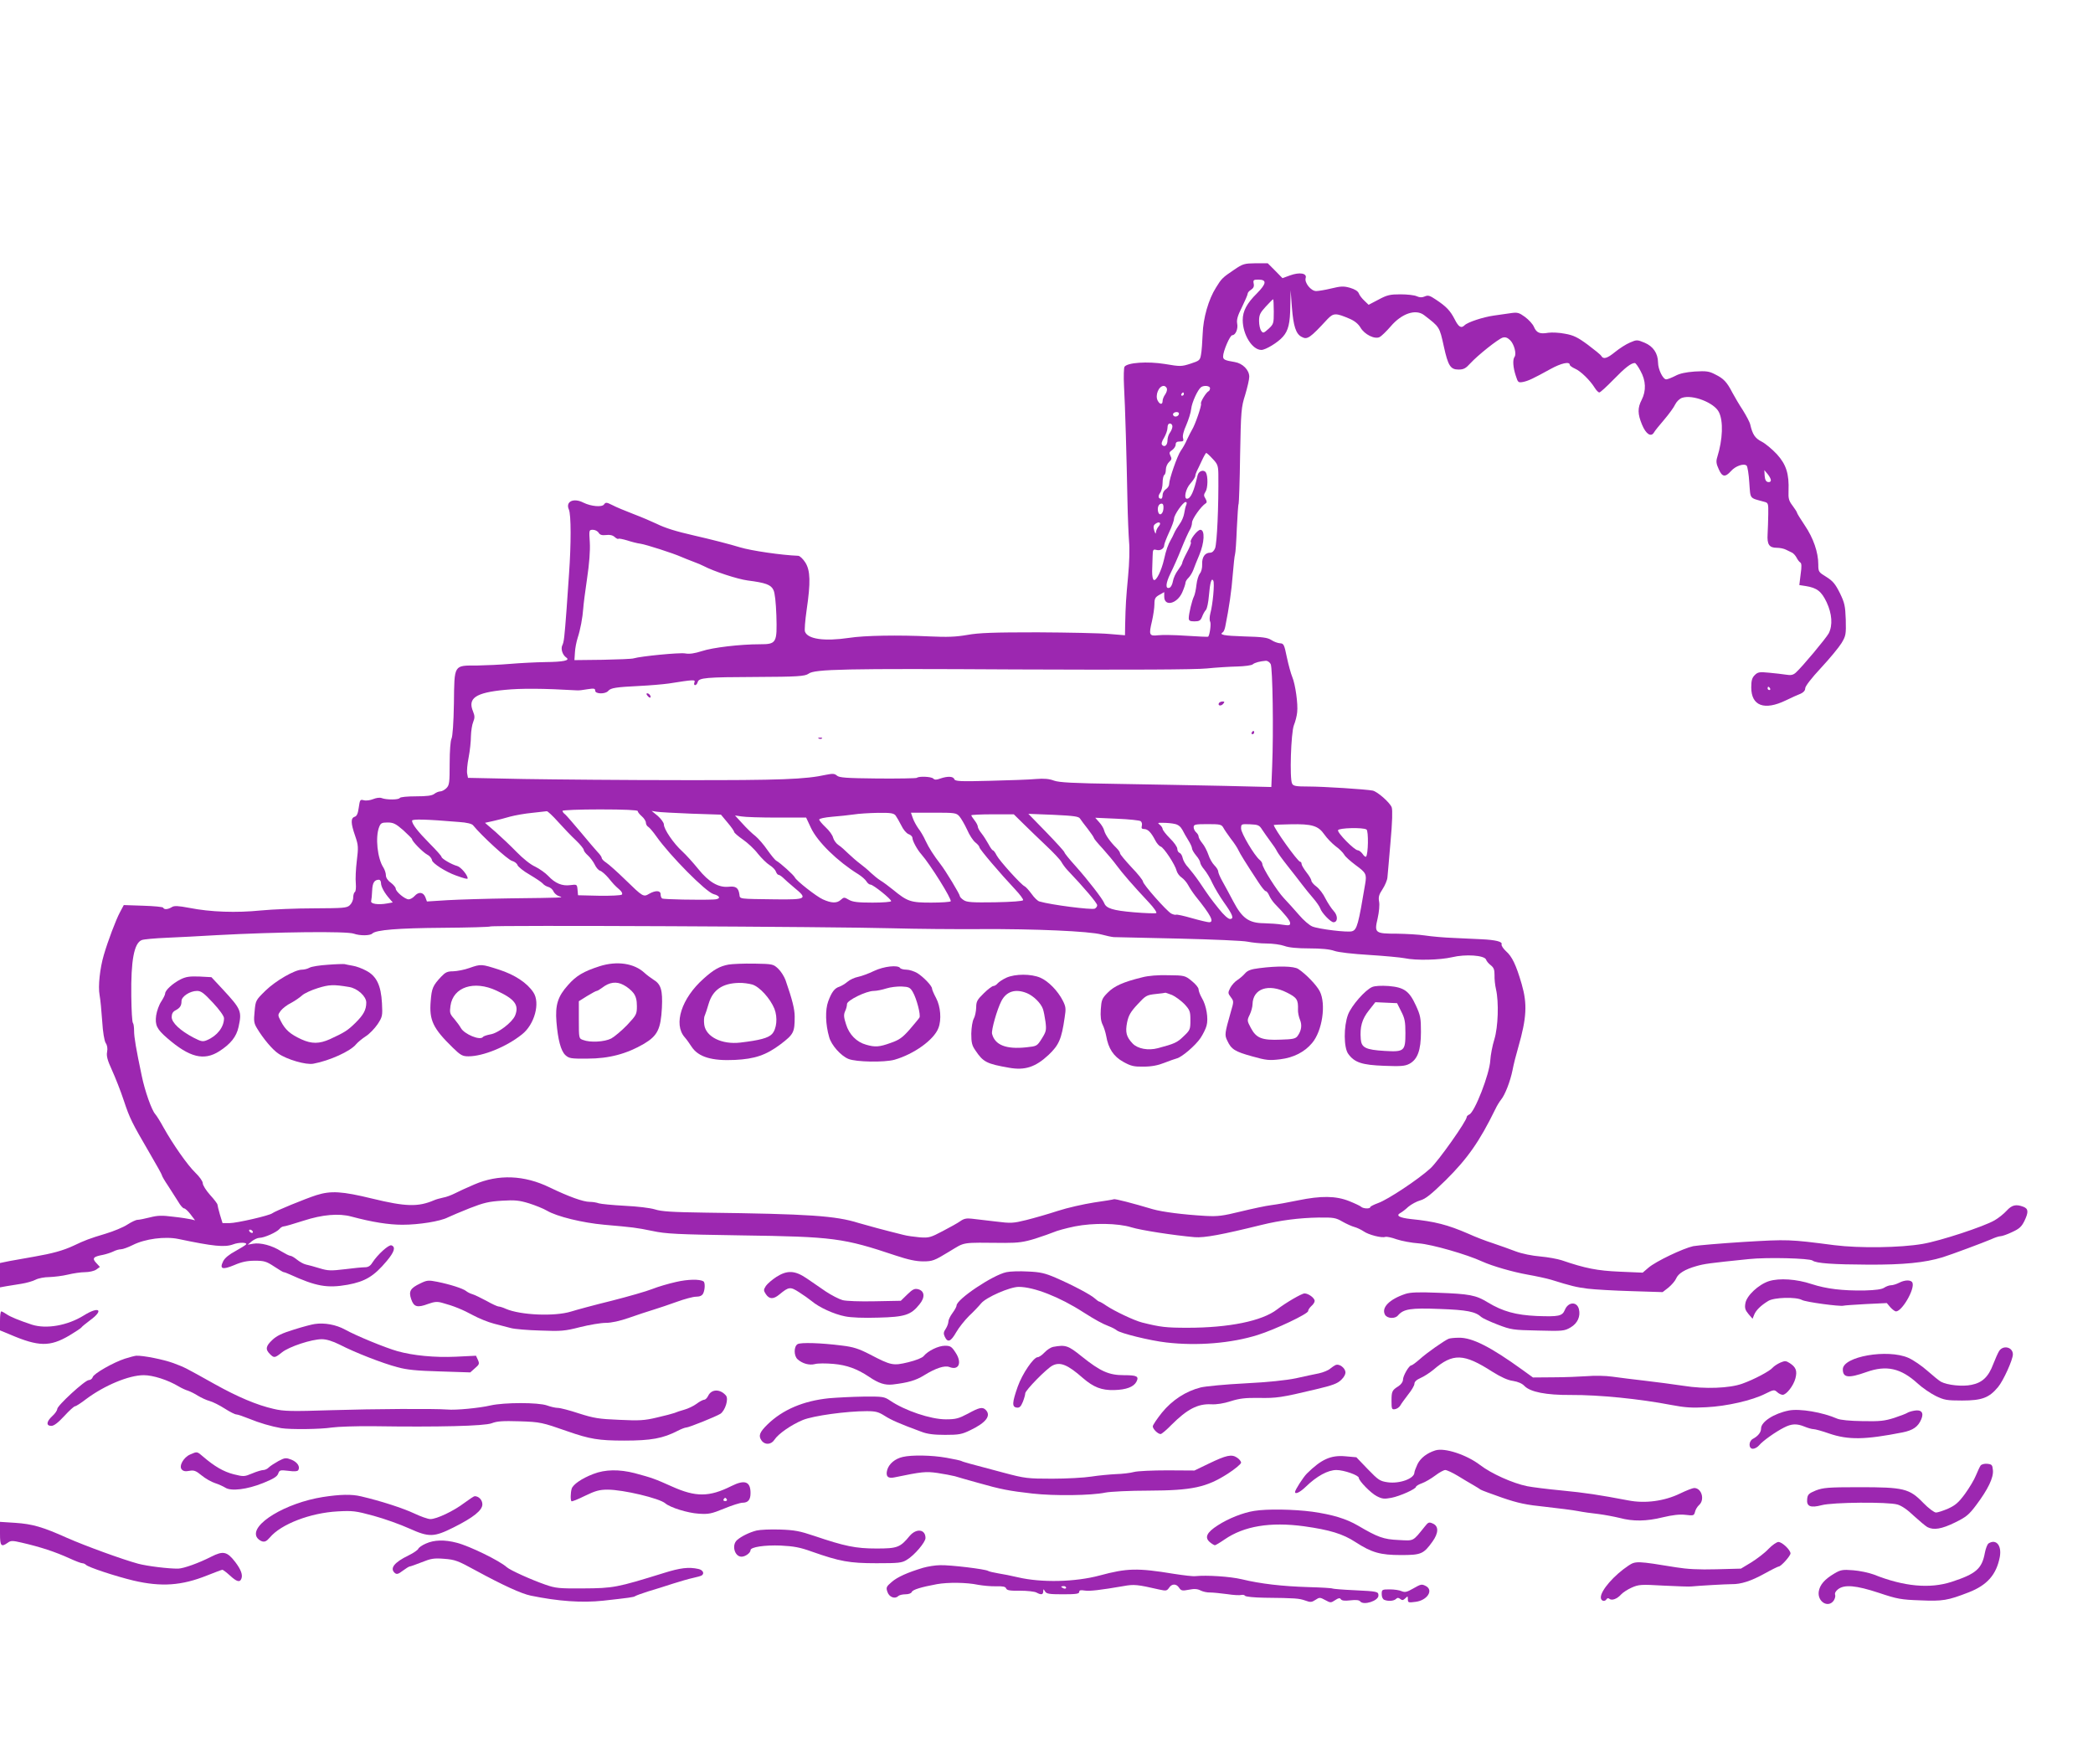 <?xml version="1.0" standalone="no"?>
<!DOCTYPE svg PUBLIC "-//W3C//DTD SVG 20010904//EN"
 "http://www.w3.org/TR/2001/REC-SVG-20010904/DTD/svg10.dtd">
<svg version="1.0" xmlns="http://www.w3.org/2000/svg"
 width="1280pt" height="1079pt" viewBox="0 0 1280 1079"
 preserveAspectRatio="xMidYMid meet">
<g transform="translate(0,1079) scale(0.1,-0.1)"
fill="#9c27b0" stroke="none">
<path d="M7547 9140 c-70 -47 -77 -54 -110 -108 -46 -72 -79 -187 -82 -285 -2
-49 -6 -105 -10 -125 -6 -35 -9 -38 -64 -56 -56 -18 -63 -18 -157 -2 -106 17
-229 9 -247 -17 -4 -6 -6 -59 -3 -117 7 -123 16 -439 21 -700 2 -102 7 -216
10 -254 4 -39 2 -128 -6 -210 -13 -140 -15 -172 -18 -296 l-1 -65 -97 8 c-54
5 -251 9 -438 10 -269 0 -359 -3 -430 -16 -70 -12 -121 -14 -230 -9 -187 9
-399 6 -493 -9 -150 -22 -252 -8 -269 38 -4 9 1 69 10 132 25 170 23 242 -8
291 -14 22 -33 40 -43 41 -103 4 -288 31 -357 52 -58 18 -179 49 -280 72 -114
26 -177 46 -230 72 -27 13 -90 40 -140 59 -49 19 -108 43 -130 55 -36 18 -41
18 -51 4 -13 -18 -79 -12 -126 11 -60 31 -111 7 -89 -42 14 -31 14 -211 1
-393 -5 -75 -12 -172 -15 -216 -13 -173 -16 -201 -26 -221 -11 -22 1 -60 25
-76 24 -17 -19 -26 -128 -27 -61 -1 -158 -6 -216 -11 -58 -5 -148 -9 -201 -10
-146 0 -140 9 -143 -231 -2 -120 -8 -204 -15 -217 -6 -12 -11 -73 -11 -151 0
-118 -2 -133 -20 -151 -11 -11 -28 -20 -38 -20 -9 0 -26 -7 -36 -15 -14 -11
-46 -15 -112 -15 -51 0 -96 -4 -99 -10 -7 -12 -81 -12 -110 -1 -12 5 -33 2
-53 -6 -17 -7 -43 -11 -57 -7 -23 6 -24 3 -31 -45 -5 -37 -12 -52 -25 -56 -25
-8 -24 -40 3 -117 20 -58 20 -70 10 -153 -6 -49 -9 -111 -6 -137 2 -26 0 -50
-6 -53 -5 -3 -10 -19 -10 -34 0 -16 -9 -36 -21 -47 -18 -17 -39 -18 -217 -19
-108 0 -255 -6 -327 -13 -149 -15 -307 -10 -438 16 -70 13 -92 14 -107 4 -23
-14 -47 -16 -52 -3 -2 5 -57 10 -122 12 l-119 4 -24 -45 c-24 -45 -73 -174
-98 -260 -24 -81 -36 -192 -26 -245 5 -27 12 -99 16 -160 4 -67 13 -119 21
-133 10 -14 13 -34 9 -55 -5 -25 2 -51 30 -112 20 -44 53 -127 72 -185 37
-111 48 -133 161 -327 40 -68 72 -126 72 -130 0 -5 17 -34 38 -65 20 -31 48
-75 62 -97 13 -23 29 -41 36 -41 6 0 24 -16 39 -36 l28 -37 -24 6 c-13 3 -62
11 -109 16 -70 9 -96 8 -143 -4 -32 -8 -66 -15 -76 -15 -10 0 -37 -13 -62 -29
-24 -16 -84 -41 -134 -56 -97 -29 -126 -40 -195 -73 -64 -30 -131 -48 -240
-67 -52 -9 -121 -21 -152 -27 l-58 -12 0 -74 0 -75 38 7 c20 3 62 10 93 15 31
5 70 16 87 25 17 9 55 16 84 16 29 1 80 7 113 15 33 8 80 15 105 15 25 0 56 7
69 16 l22 16 -23 25 c-26 28 -18 38 42 49 19 4 47 13 62 20 15 8 36 14 48 14
11 0 44 12 72 26 75 38 197 54 279 37 214 -45 283 -52 335 -33 33 13 87 13 79
0 -3 -5 -33 -23 -65 -41 -39 -21 -65 -42 -75 -62 -24 -48 -5 -54 67 -24 46 20
80 27 127 27 56 0 70 -4 117 -35 29 -19 55 -35 59 -35 4 0 21 -6 38 -14 160
-73 228 -85 353 -63 108 20 161 52 239 145 47 56 56 86 29 96 -16 6 -84 -55
-117 -106 -12 -20 -26 -28 -45 -28 -15 0 -70 -5 -123 -12 -85 -10 -103 -10
-155 6 -32 10 -70 20 -84 23 -14 3 -38 17 -53 29 -16 13 -34 24 -41 24 -7 0
-32 13 -57 28 -54 35 -126 54 -171 46 l-33 -6 25 21 c14 11 35 21 47 21 29 0
105 34 122 54 7 9 19 16 27 16 7 0 62 16 121 35 114 37 215 46 292 25 127 -34
228 -50 312 -50 102 0 232 21 278 45 16 8 76 33 133 56 87 34 118 41 198 46
79 5 106 2 165 -16 38 -12 88 -32 110 -45 61 -36 217 -74 350 -86 180 -16 192
-17 295 -38 83 -18 153 -21 540 -27 570 -8 627 -16 950 -124 75 -25 123 -35
166 -35 57 0 69 5 156 58 106 63 66 57 344 55 82 0 117 5 185 26 46 15 98 33
114 40 17 8 75 24 129 35 111 22 263 20 346 -6 58 -18 260 -49 386 -60 59 -5
170 16 409 75 114 28 230 43 348 45 93 1 106 -1 147 -25 25 -14 58 -29 74 -33
15 -4 40 -16 55 -26 29 -21 112 -43 134 -34 8 2 38 -4 68 -15 30 -10 91 -22
137 -25 78 -6 292 -67 387 -111 62 -28 187 -64 277 -80 51 -9 116 -23 143 -31
125 -39 155 -46 225 -55 41 -5 161 -12 267 -15 l191 -6 36 28 c19 16 40 40 46
54 13 32 54 57 124 77 49 14 76 18 321 43 113 12 371 5 390 -9 21 -17 127 -24
340 -25 217 -1 347 12 455 45 55 17 250 90 297 110 23 11 49 19 58 19 9 0 41
11 70 25 44 20 58 33 75 67 27 56 25 76 -6 88 -45 17 -70 11 -102 -24 -17 -19
-51 -46 -74 -59 -65 -38 -333 -126 -439 -144 -137 -24 -389 -27 -540 -8 -277
36 -284 36 -554 20 -143 -9 -282 -21 -310 -26 -63 -14 -229 -93 -274 -132
l-35 -30 -140 6 c-138 6 -210 20 -356 70 -25 8 -84 19 -130 23 -49 4 -113 17
-150 31 -36 14 -99 36 -140 50 -41 13 -109 39 -150 58 -127 55 -204 75 -353
90 -70 8 -92 21 -63 37 10 5 32 22 49 38 18 15 51 33 73 39 32 9 66 36 156
124 133 132 206 236 302 432 10 22 27 49 36 60 24 29 56 111 70 180 6 33 22
96 35 140 52 181 56 266 21 387 -34 117 -59 169 -96 201 -17 16 -29 34 -27 42
7 16 -36 27 -123 31 -36 2 -112 5 -170 8 -58 2 -136 9 -175 15 -38 6 -115 10
-171 11 -135 0 -140 4 -119 93 9 40 13 83 9 103 -5 28 -1 43 21 76 15 23 29
56 30 72 2 17 10 115 19 218 11 121 13 195 7 211 -11 29 -87 96 -116 102 -38
8 -302 25 -393 25 -77 0 -93 3 -100 18 -16 29 -7 311 11 357 9 22 18 57 20 79
6 50 -11 171 -30 216 -8 19 -23 73 -33 120 -16 78 -19 85 -42 86 -13 1 -37 9
-53 20 -24 15 -53 19 -167 22 -125 4 -155 10 -129 26 5 3 12 20 15 38 22 109
38 217 45 313 5 61 11 117 14 125 3 8 8 80 11 159 4 79 8 146 11 150 2 4 7
138 9 297 5 272 7 294 31 369 13 44 25 94 25 111 0 41 -40 82 -89 90 -61 10
-71 15 -71 34 0 32 42 130 56 130 20 0 37 39 30 72 -4 22 3 48 29 99 19 39 35
76 35 82 0 7 9 18 21 25 15 10 20 21 16 38 -4 21 -1 24 28 24 54 0 51 -24 -8
-84 -62 -61 -87 -109 -87 -163 0 -89 58 -183 114 -183 26 0 102 46 132 81 33
37 44 83 45 188 l2 96 8 -107 c9 -112 24 -160 59 -178 35 -19 50 -9 159 109
36 37 50 38 134 2 31 -13 54 -32 67 -54 25 -43 88 -74 118 -58 11 6 41 35 67
65 67 79 153 108 204 69 96 -74 94 -70 121 -192 26 -119 41 -141 90 -141 31 0
44 7 72 38 46 50 168 147 197 157 17 5 29 1 46 -15 25 -24 41 -85 27 -103 -12
-17 -9 -64 8 -115 13 -41 15 -43 44 -38 33 7 59 19 168 79 65 36 118 48 118
26 0 -5 15 -16 33 -24 33 -14 91 -70 120 -117 10 -16 22 -28 28 -28 6 0 45 36
87 79 71 73 107 101 130 101 5 0 21 -22 35 -49 33 -59 35 -121 7 -176 -26 -50
-25 -87 2 -152 24 -58 55 -78 73 -48 5 10 34 45 63 79 28 33 59 75 67 93 9 18
27 35 42 40 64 22 197 -30 225 -87 28 -55 24 -167 -10 -276 -8 -25 -6 -41 9
-73 21 -49 40 -51 75 -12 28 32 80 49 96 33 5 -5 13 -52 16 -103 8 -104 -2
-92 92 -118 24 -6 25 -10 24 -76 -1 -39 -2 -93 -4 -122 -4 -63 10 -83 56 -83
19 0 44 -5 57 -12 12 -6 29 -14 37 -18 8 -4 20 -17 27 -30 6 -12 16 -26 23
-30 8 -5 9 -25 2 -72 l-8 -66 39 -6 c69 -11 96 -32 128 -99 33 -71 38 -140 13
-190 -17 -31 -162 -205 -202 -241 -16 -14 -30 -17 -59 -12 -21 3 -68 9 -104
12 -59 6 -69 4 -88 -15 -16 -16 -21 -33 -21 -75 0 -113 80 -143 212 -79 35 17
75 35 91 41 17 8 27 19 27 33 0 12 38 62 97 125 53 57 109 125 125 151 27 45
28 54 26 143 -3 85 -7 103 -36 163 -28 56 -43 74 -83 99 -47 29 -49 31 -49 76
0 74 -30 161 -82 238 -26 39 -48 74 -48 78 0 4 -12 23 -27 43 -23 30 -27 44
-25 91 4 104 -14 161 -71 224 -29 31 -71 66 -93 77 -41 21 -56 44 -70 104 -3
15 -24 54 -45 88 -22 33 -50 81 -64 107 -34 66 -54 87 -105 112 -38 20 -55 22
-125 18 -55 -4 -93 -12 -120 -27 -22 -11 -47 -21 -55 -21 -20 0 -50 61 -50
103 -1 57 -30 99 -82 121 -46 19 -48 19 -90 1 -24 -10 -64 -36 -90 -57 -49
-40 -72 -47 -85 -25 -4 8 -42 38 -83 69 -61 45 -87 58 -139 67 -34 7 -80 9
-102 6 -52 -9 -72 -1 -88 36 -7 17 -32 44 -55 61 -36 26 -46 29 -86 23 -25 -4
-72 -10 -105 -15 -64 -9 -159 -40 -178 -59 -21 -21 -37 -11 -61 37 -27 52 -50
77 -115 120 -37 25 -48 28 -68 19 -16 -7 -30 -7 -48 1 -14 7 -59 12 -100 12
-64 0 -82 -4 -134 -32 l-61 -32 -26 25 c-14 13 -30 33 -34 45 -6 14 -24 25
-54 34 -39 11 -56 10 -114 -4 -37 -9 -79 -16 -93 -16 -32 0 -73 52 -64 80 9
29 -37 37 -95 16 l-47 -17 -45 46 -45 45 -74 0 c-69 -1 -78 -3 -132 -40z m243
-256 c0 -72 -1 -76 -32 -105 -30 -27 -34 -28 -45 -12 -7 9 -13 36 -13 60 0 37
6 50 41 88 23 25 43 45 45 45 2 0 4 -34 4 -76z m-654 -469 c3 -8 -1 -24 -10
-37 -9 -12 -16 -30 -16 -40 0 -24 -17 -23 -30 2 -17 32 6 90 37 90 7 0 16 -7
19 -15z m264 1 c0 -8 -4 -16 -8 -18 -15 -6 -53 -68 -47 -77 5 -9 -36 -130 -56
-161 -5 -8 -18 -34 -29 -57 -10 -24 -28 -55 -39 -70 -21 -30 -71 -173 -71
-204 0 -10 -9 -24 -20 -31 -11 -7 -20 -23 -20 -35 0 -13 -4 -23 -9 -23 -18 0
-20 17 -6 36 8 10 15 38 15 61 0 23 5 45 10 48 6 3 10 19 10 34 0 15 9 36 20
46 16 14 17 21 8 38 -9 18 -7 23 11 35 11 8 21 23 21 33 0 14 7 19 26 19 21 0
24 3 19 21 -4 13 3 43 20 80 14 33 28 77 30 99 4 39 40 117 60 132 17 13 55 9
55 -6z m-160 -36 c0 -5 -5 -10 -11 -10 -5 0 -7 5 -4 10 3 6 8 10 11 10 2 0 4
-4 4 -10z m-30 -119 c0 -14 -18 -23 -30 -16 -6 4 -8 11 -5 16 8 12 35 12 35 0z
m-40 -79 c0 -10 -7 -27 -15 -38 -8 -10 -15 -31 -15 -46 0 -30 -17 -45 -32 -30
-7 7 -4 21 11 45 11 19 21 46 21 61 0 16 5 26 15 26 8 0 15 -8 15 -18z m246
-198 c30 -31 34 -42 35 -92 2 -199 -8 -422 -20 -455 -7 -17 -18 -27 -30 -27
-32 0 -51 -27 -49 -71 1 -22 -5 -46 -14 -56 -8 -10 -18 -41 -21 -70 -3 -28
-10 -60 -15 -70 -12 -23 -32 -107 -32 -133 0 -16 7 -20 35 -20 29 0 37 5 46
27 6 16 16 35 24 43 7 8 15 47 18 85 7 82 16 114 27 94 9 -16 -3 -146 -18
-200 -5 -20 -6 -43 -1 -51 7 -12 -3 -85 -13 -92 -1 -1 -61 1 -133 6 -71 5
-149 6 -173 3 -54 -6 -57 2 -37 86 8 35 15 82 15 104 0 34 5 43 30 57 l30 17
0 -28 c0 -63 79 -44 110 26 11 25 20 52 20 59 0 7 8 21 19 31 10 10 23 32 29
48 6 17 22 57 36 90 32 76 36 155 7 155 -19 0 -69 -66 -58 -77 3 -3 -7 -30
-24 -61 -16 -30 -29 -59 -29 -65 0 -6 -12 -25 -26 -44 -14 -18 -28 -49 -31
-68 -3 -18 -12 -36 -20 -39 -27 -11 -25 26 5 87 17 34 48 103 67 152 20 50 43
100 50 112 8 12 15 33 15 47 0 22 55 100 84 118 8 5 7 13 -2 29 -11 17 -11 24
1 43 14 21 15 94 2 116 -13 21 -45 10 -51 -17 -22 -97 -42 -143 -65 -143 -21
0 -8 61 21 93 17 19 30 40 30 46 0 6 4 19 9 29 5 9 18 38 31 65 12 26 24 47
27 47 3 0 21 -16 39 -36z m3414 -131 c0 -8 -7 -13 -17 -11 -13 2 -19 14 -21
38 l-2 35 20 -24 c11 -13 20 -30 20 -38z m-3575 -150 c-5 -10 -10 -34 -13 -53
-3 -19 -15 -48 -28 -65 -12 -17 -27 -41 -33 -55 -6 -14 -15 -32 -20 -40 -17
-29 -30 -65 -42 -120 -16 -70 -47 -133 -62 -127 -7 2 -11 23 -11 53 1 27 2 69
3 93 1 40 3 43 23 38 24 -7 48 8 48 30 0 7 14 43 30 78 17 35 30 73 30 83 0
23 55 102 71 102 7 0 8 -7 4 -17z m-140 -25 c-3 -35 -27 -46 -33 -15 -5 26 5
47 22 47 9 0 13 -10 11 -32z m-29 -107 c-9 -10 -16 -26 -17 -37 0 -12 -4 -8
-10 11 -7 24 -5 33 8 42 23 17 38 5 19 -16z m-3425 -39 c8 -13 20 -17 46 -14
22 3 40 -1 52 -12 10 -9 20 -14 23 -11 2 3 27 -2 54 -10 27 -9 63 -18 80 -20
35 -5 202 -59 249 -80 17 -7 50 -21 75 -30 25 -9 53 -21 64 -27 61 -32 207
-80 269 -88 110 -14 142 -26 157 -58 9 -17 15 -76 18 -155 5 -169 1 -177 -101
-177 -121 0 -289 -20 -355 -42 -44 -14 -75 -19 -102 -14 -36 6 -269 -17 -314
-30 -10 -4 -96 -7 -190 -9 l-173 -2 3 46 c1 25 9 66 17 91 16 48 30 123 34
180 1 19 11 100 23 180 14 93 20 173 17 223 -5 76 -5 77 19 77 13 0 29 -8 35
-18z m4110 -803 c12 -23 18 -412 9 -628 l-5 -124 -290 7 c-159 3 -450 9 -645
12 -280 4 -363 9 -394 20 -29 11 -60 14 -110 10 -39 -4 -166 -8 -282 -11 -183
-5 -213 -3 -218 10 -6 18 -41 19 -85 4 -24 -9 -35 -9 -44 0 -12 12 -89 15
-100 4 -4 -3 -112 -5 -240 -4 -192 2 -235 5 -249 18 -14 12 -25 13 -65 5 -127
-28 -277 -34 -883 -33 -344 0 -779 4 -967 7 l-341 7 -5 26 c-3 14 1 59 9 99 8
41 14 99 14 130 1 32 7 71 14 87 10 25 10 36 -1 64 -34 81 15 115 194 132 99
10 236 9 443 -3 8 -1 36 2 63 7 40 6 47 5 47 -9 0 -21 63 -22 80 -1 15 18 47
23 190 30 63 3 144 10 180 15 153 24 164 25 157 7 -4 -10 -2 -17 4 -17 6 0 13
8 16 19 7 26 49 30 358 31 249 1 298 4 320 20 36 28 219 32 1263 26 726 -3
1101 -1 1172 6 58 6 142 11 186 12 45 1 88 7 95 13 13 11 44 19 81 22 10 0 22
-8 29 -20z m3054 -149 c3 -5 1 -10 -4 -10 -6 0 -11 5 -11 10 0 6 2 10 4 10 3
0 8 -4 11 -10z m-6925 -750 c0 -6 11 -20 25 -32 14 -12 25 -30 25 -39 0 -10 7
-22 15 -26 8 -5 30 -31 49 -58 84 -119 304 -341 350 -353 45 -12 44 -32 -1
-33 -90 -4 -304 1 -313 6 -6 3 -10 15 -10 26 0 24 -31 25 -70 3 -35 -21 -38
-19 -147 87 -48 47 -100 93 -115 103 -16 10 -28 23 -28 29 0 6 -11 22 -25 36
-13 14 -60 69 -103 121 -44 52 -86 101 -95 109 -10 7 -17 17 -17 22 0 5 104 9
230 9 148 0 230 -4 230 -10z m-486 -67 c34 -38 82 -88 109 -113 26 -25 47 -51
47 -58 0 -6 12 -22 26 -34 14 -13 32 -37 41 -55 8 -18 23 -35 33 -38 10 -3 33
-23 50 -43 33 -40 36 -44 70 -74 14 -12 18 -24 13 -29 -5 -5 -68 -8 -139 -7
l-129 3 -3 34 c-3 33 -4 33 -44 28 -50 -7 -93 11 -135 56 -18 19 -54 44 -80
57 -28 12 -75 50 -113 89 -36 37 -94 92 -129 123 l-65 56 50 11 c27 6 74 18
104 27 30 8 91 19 135 23 44 5 84 9 89 10 6 0 37 -29 70 -66z m813 51 l182 -6
40 -48 c23 -27 41 -53 41 -58 0 -5 24 -26 53 -46 29 -20 71 -59 92 -87 22 -27
54 -59 72 -70 18 -11 35 -29 38 -39 4 -11 11 -20 16 -20 5 0 17 -8 27 -17 10
-10 41 -38 70 -62 83 -68 75 -73 -113 -71 -233 3 -219 1 -223 30 -6 41 -22 52
-66 47 -62 -6 -121 28 -186 109 -30 37 -74 86 -98 108 -53 48 -112 135 -112
164 0 11 -17 34 -37 52 l-38 31 30 -5 c17 -3 112 -8 212 -12z m1250 -11 c7
-10 23 -37 35 -61 11 -24 31 -48 44 -53 13 -4 24 -15 24 -23 0 -18 29 -72 55
-101 53 -60 187 -274 179 -287 -3 -4 -56 -8 -119 -8 -126 0 -145 6 -235 80
-25 20 -58 45 -75 55 -16 10 -43 32 -60 48 -16 16 -46 41 -65 55 -19 14 -51
42 -71 61 -20 20 -47 44 -61 53 -14 9 -29 30 -33 45 -3 15 -24 44 -46 64 -21
20 -39 41 -39 47 0 6 33 13 78 17 42 3 102 10 132 14 30 5 97 9 149 10 78 1
96 -2 108 -16z m390 -5 c11 -13 32 -49 47 -81 14 -33 37 -68 51 -79 14 -11 25
-24 25 -30 0 -11 127 -160 219 -258 28 -30 50 -59 48 -65 -2 -6 -68 -11 -172
-13 -138 -2 -172 0 -191 13 -13 8 -24 20 -24 25 0 11 -88 157 -119 196 -40 52
-70 98 -91 143 -11 25 -31 59 -44 75 -12 17 -28 46 -34 64 l-11 32 138 0 c130
0 139 -1 158 -22z m391 -45 c32 -32 95 -92 139 -134 45 -42 87 -87 94 -100 7
-13 23 -35 36 -49 103 -108 183 -203 183 -216 0 -8 -7 -17 -15 -21 -22 -8
-266 23 -338 44 -10 2 -32 23 -48 46 -17 23 -36 44 -43 47 -20 8 -153 155
-171 189 -8 17 -19 31 -23 31 -4 0 -16 17 -27 38 -11 20 -30 50 -42 65 -13 16
-23 34 -23 41 0 8 -9 25 -20 39 -11 14 -20 28 -20 31 0 3 59 6 130 6 l130 0
58 -57z m347 31 c6 -9 27 -38 48 -64 20 -26 37 -51 37 -55 0 -4 24 -33 53 -64
28 -31 68 -79 87 -105 35 -47 94 -116 198 -227 29 -31 49 -60 43 -63 -5 -3
-67 -1 -138 5 -128 11 -168 24 -180 56 -10 26 -100 142 -174 225 -38 42 -69
80 -69 85 0 5 -50 60 -110 122 l-111 114 153 -6 c126 -6 155 -10 163 -23z
m-1853 6 l178 0 29 -62 c40 -86 163 -206 291 -285 19 -12 41 -31 48 -42 7 -12
18 -21 26 -21 16 0 126 -88 126 -101 0 -5 -51 -9 -114 -9 -90 0 -121 4 -144
17 -29 17 -31 17 -50 0 -24 -22 -57 -21 -110 3 -40 18 -162 114 -171 134 -6
14 -89 89 -113 102 -9 5 -33 35 -55 66 -21 31 -54 69 -73 85 -20 15 -56 50
-80 77 l-45 49 40 -6 c22 -4 120 -7 217 -7z m2224 -22 c7 -5 10 -18 7 -28 -4
-15 0 -20 14 -20 23 0 43 -21 68 -69 9 -18 24 -35 33 -38 19 -5 89 -111 98
-149 4 -14 17 -32 31 -41 13 -9 31 -30 40 -47 9 -17 29 -47 44 -66 95 -118
117 -160 83 -160 -8 0 -56 11 -105 25 -49 14 -93 24 -97 21 -4 -2 -17 1 -29 7
-29 16 -173 179 -173 196 0 7 -31 47 -70 87 -38 41 -70 79 -70 85 0 7 -10 21
-22 33 -38 37 -68 80 -75 106 -3 14 -17 37 -31 52 l-24 27 133 -6 c74 -3 139
-10 145 -15z m-4168 -5 c47 -3 78 -11 85 -20 52 -64 213 -212 239 -218 15 -4
30 -16 33 -26 4 -10 37 -37 74 -58 37 -22 73 -46 80 -54 6 -8 22 -18 34 -21
12 -3 27 -15 32 -28 6 -12 21 -25 35 -29 31 -9 30 -9 -305 -13 -137 -2 -307
-7 -377 -11 l-127 -8 -10 27 c-13 31 -41 34 -66 6 -10 -11 -26 -20 -36 -20
-22 0 -79 47 -79 66 0 7 -13 23 -30 36 -19 13 -30 31 -30 45 0 13 -7 34 -15
47 -37 56 -51 187 -26 249 9 23 16 27 51 27 35 0 50 -7 96 -47 29 -27 54 -51
54 -55 0 -13 66 -80 92 -94 15 -7 28 -23 30 -35 3 -19 84 -71 146 -93 50 -18
72 -24 72 -18 0 21 -42 70 -64 76 -32 8 -96 45 -96 56 0 5 -33 42 -73 82 -73
74 -107 118 -107 139 0 11 86 9 288 -8z m4377 -12 c20 -4 35 -16 46 -36 8 -16
25 -46 37 -65 12 -19 22 -41 22 -49 0 -7 11 -26 25 -43 14 -16 25 -36 25 -43
0 -7 11 -27 25 -43 14 -17 37 -54 50 -84 14 -29 45 -81 69 -115 55 -77 65
-103 38 -103 -11 0 -39 25 -68 62 -52 65 -57 72 -119 164 -22 32 -53 72 -68
89 -16 16 -31 42 -34 57 -3 15 -11 29 -19 32 -8 3 -14 14 -14 25 0 11 -20 40
-45 64 -25 25 -45 51 -45 58 0 6 -8 18 -17 25 -16 12 -13 13 22 12 22 0 54 -3
70 -7z m296 -22 c6 -12 27 -42 46 -68 20 -25 41 -57 47 -71 11 -23 39 -69 123
-197 19 -29 38 -53 44 -53 5 0 15 -12 21 -27 7 -16 22 -37 33 -49 65 -67 95
-104 95 -119 0 -15 -6 -16 -47 -10 -27 5 -78 8 -114 9 -92 1 -133 31 -187 134
-22 42 -52 97 -66 122 -14 25 -26 52 -26 61 0 8 -11 25 -24 38 -12 12 -29 41
-36 64 -8 23 -24 55 -37 70 -13 16 -23 34 -23 42 0 7 -7 18 -15 25 -8 7 -15
21 -15 31 0 17 9 19 85 19 76 0 85 -2 96 -21z m238 -13 c11 -17 34 -49 50 -71
17 -22 35 -49 40 -60 5 -11 34 -51 65 -90 30 -38 70 -89 88 -113 18 -24 49
-62 69 -85 20 -23 39 -51 43 -62 8 -27 64 -85 81 -85 27 0 28 40 2 68 -14 15
-37 50 -51 77 -13 28 -38 60 -55 73 -17 12 -31 29 -31 36 0 7 -13 30 -30 51
-16 21 -30 44 -30 51 0 8 -4 14 -9 14 -14 0 -161 205 -161 225 0 1 45 3 100 4
134 3 172 -9 209 -62 16 -23 47 -55 69 -72 23 -16 46 -40 53 -52 6 -12 38 -40
70 -64 63 -46 68 -55 58 -114 -41 -246 -50 -281 -80 -290 -26 -9 -204 13 -243
29 -18 7 -55 39 -82 71 -27 31 -68 77 -92 102 -42 44 -132 187 -132 209 0 6
-7 18 -16 25 -33 27 -114 164 -114 192 0 28 1 28 55 26 50 -2 57 -6 74 -33z
m638 1 c13 -8 11 -153 -3 -166 -3 -3 -13 4 -21 17 -9 12 -22 22 -29 22 -21 0
-127 108 -121 123 5 14 153 18 174 4z m-6027 -327 c0 -22 21 -61 53 -97 l19
-22 -34 -6 c-54 -10 -104 -3 -98 15 2 8 5 37 6 64 2 47 13 66 42 66 6 0 12 -9
12 -20z m3130 -277 c140 -4 381 -6 535 -5 332 2 669 -13 741 -33 29 -8 63 -15
75 -16 13 0 193 -4 399 -9 206 -5 395 -13 420 -19 25 -5 77 -11 115 -11 39 0
88 -7 110 -15 26 -10 80 -15 151 -15 73 0 126 -5 154 -15 24 -9 114 -19 214
-25 94 -6 191 -15 216 -20 71 -15 216 -11 290 6 83 20 197 12 208 -14 3 -10
16 -25 29 -35 19 -15 23 -28 23 -60 -1 -23 3 -62 9 -87 18 -80 13 -230 -10
-306 -12 -38 -23 -96 -25 -129 -4 -82 -96 -319 -129 -331 -8 -4 -15 -10 -15
-15 0 -24 -175 -272 -223 -315 -75 -68 -259 -190 -318 -211 -27 -10 -49 -21
-49 -25 0 -12 -44 -10 -56 2 -5 5 -39 21 -74 35 -81 32 -171 33 -312 4 -57
-12 -130 -25 -163 -29 -33 -4 -117 -22 -187 -39 -110 -27 -140 -31 -215 -27
-138 8 -263 24 -323 41 -124 37 -232 65 -238 61 -4 -2 -59 -11 -122 -20 -63
-10 -162 -32 -220 -51 -58 -19 -145 -44 -193 -56 -81 -20 -94 -21 -189 -9 -57
7 -122 14 -145 17 -32 4 -49 0 -70 -15 -15 -11 -64 -38 -108 -61 -74 -39 -84
-42 -140 -38 -33 3 -78 9 -100 15 -121 30 -217 56 -275 73 -139 44 -304 55
-935 63 -206 3 -270 7 -310 20 -30 9 -104 18 -185 22 -74 4 -145 11 -158 15
-13 5 -38 9 -56 9 -39 0 -128 32 -244 88 -156 76 -314 82 -462 18 -47 -20
-101 -45 -120 -55 -20 -10 -51 -22 -70 -25 -19 -4 -44 -11 -55 -16 -98 -42
-173 -40 -379 10 -185 45 -252 49 -341 21 -66 -21 -254 -98 -270 -111 -18 -14
-217 -60 -261 -60 l-43 0 -16 52 c-8 28 -15 56 -15 61 0 5 -20 32 -45 59 -25
28 -45 60 -45 72 0 12 -20 40 -45 64 -48 46 -138 175 -195 277 -19 35 -42 72
-51 82 -22 25 -63 141 -82 233 -35 166 -47 237 -47 276 0 22 -3 44 -7 48 -5 4
-9 78 -10 164 -3 218 17 325 64 343 13 5 81 11 151 14 70 3 208 10 307 16 370
20 797 25 839 9 36 -13 99 -13 113 1 22 22 156 33 431 35 156 1 286 5 290 8 8
9 2104 -1 2462 -11z m-3915 -1853 c3 -5 2 -10 -4 -10 -5 0 -13 5 -16 10 -3 6
-2 10 4 10 5 0 13 -4 16 -10z"/>
<path d="M3960 6535 c7 -9 15 -13 17 -11 7 7 -7 26 -19 26 -6 0 -6 -6 2 -15z"/>
<path d="M7455 6491 c-10 -17 12 -21 25 -6 10 12 10 15 -3 15 -9 0 -18 -4 -22
-9z"/>
<path d="M7655 6310 c-3 -5 -1 -10 4 -10 6 0 11 5 11 10 0 6 -2 10 -4 10 -3 0
-8 -4 -11 -10z"/>
<path d="M5008 6273 c7 -3 16 -2 19 1 4 3 -2 6 -13 5 -11 0 -14 -3 -6 -6z"/>
<path d="M2005 4890 c-49 -3 -100 -11 -112 -18 -12 -7 -33 -12 -46 -12 -44 0
-160 -67 -223 -128 -60 -59 -61 -60 -67 -128 -6 -58 -4 -72 15 -103 37 -62 95
-131 130 -154 53 -37 171 -71 215 -62 98 18 226 76 260 118 10 12 36 34 59 49
23 14 55 48 73 74 30 46 31 51 27 129 -6 109 -33 165 -95 198 -25 14 -63 28
-84 31 -21 4 -44 8 -50 10 -7 1 -52 0 -102 -4z m130 -136 c51 -8 105 -57 105
-95 0 -45 -17 -76 -68 -126 -46 -45 -65 -57 -154 -98 -65 -29 -111 -30 -175
-1 -69 32 -98 58 -125 110 -20 38 -20 39 -1 65 11 14 39 36 64 48 24 13 54 34
67 46 13 12 56 32 95 44 70 22 97 23 192 7z"/>
<path d="M3667 4881 c-99 -32 -143 -58 -193 -115 -63 -70 -79 -122 -71 -225 9
-110 27 -177 54 -203 23 -21 34 -23 136 -22 132 0 240 29 346 91 82 49 102 89
109 220 5 107 -5 144 -52 172 -17 11 -41 29 -54 41 -63 59 -168 75 -275 41z
m207 -164 c15 -20 21 -43 21 -80 0 -50 -3 -55 -60 -116 -33 -34 -77 -71 -97
-82 -41 -21 -129 -26 -172 -9 -26 9 -26 10 -26 123 l0 114 51 32 c28 17 54 31
58 31 5 0 19 9 33 19 45 35 88 41 132 17 22 -11 49 -34 60 -49z"/>
<path d="M4455 4891 c-53 -10 -90 -30 -152 -86 -135 -120 -186 -278 -116 -358
11 -12 30 -39 43 -59 41 -62 123 -87 265 -80 121 6 190 29 279 96 80 61 86 73
86 169 0 46 -15 105 -56 223 -8 22 -28 54 -45 70 -30 28 -33 29 -147 31 -64 1
-135 -2 -157 -6z m146 -122 c45 -14 109 -85 135 -148 21 -54 14 -124 -15 -155
-23 -24 -75 -38 -194 -52 -112 -13 -210 35 -220 109 -3 22 -2 47 3 56 4 9 15
42 24 73 25 84 84 125 185 127 24 1 61 -4 82 -10z"/>
<path d="M2870 4870 c-30 -11 -74 -19 -98 -20 -36 0 -48 -6 -73 -32 -52 -55
-59 -72 -65 -150 -10 -117 14 -167 135 -285 48 -47 60 -53 96 -53 89 0 232 58
327 134 77 60 113 193 70 257 -38 58 -114 108 -210 139 -109 35 -110 35 -182
10z m166 -138 c113 -52 140 -89 114 -153 -18 -42 -104 -108 -152 -115 -21 -4
-41 -11 -44 -15 -15 -25 -115 16 -136 55 -6 11 -24 36 -40 55 -27 30 -29 38
-23 80 16 115 144 157 281 93z"/>
<path d="M5345 4852 c-33 -16 -77 -32 -97 -36 -21 -4 -50 -17 -65 -30 -15 -13
-38 -26 -49 -30 -30 -9 -48 -33 -69 -90 -19 -52 -17 -140 6 -219 13 -48 71
-114 118 -133 46 -19 219 -22 281 -5 119 34 242 122 269 194 20 51 13 132 -14
183 -14 26 -25 52 -25 58 0 17 -52 71 -90 95 -19 11 -49 21 -67 21 -17 0 -35
5 -38 10 -13 20 -99 11 -160 -18z m237 -128 c24 -41 50 -142 41 -157 -4 -7
-31 -39 -60 -73 -44 -50 -64 -64 -116 -82 -69 -25 -95 -27 -150 -11 -58 16
-104 62 -123 125 -14 43 -15 58 -6 79 7 14 12 34 12 45 0 22 117 80 164 80 17
0 51 7 76 15 25 8 67 13 94 12 44 -2 52 -6 68 -33z"/>
<path d="M7700 4869 c-49 -6 -70 -14 -85 -31 -11 -13 -32 -31 -47 -41 -15 -9
-35 -31 -44 -48 -15 -30 -15 -33 3 -57 19 -25 19 -27 0 -91 -37 -131 -39 -140
-21 -176 24 -52 46 -66 151 -95 88 -25 106 -26 173 -18 81 10 148 44 194 99
63 74 87 239 47 317 -19 37 -84 105 -131 136 -27 18 -124 20 -240 5z m170
-149 c62 -31 70 -44 68 -105 -1 -16 5 -44 12 -61 14 -33 9 -67 -14 -99 -12
-17 -28 -21 -103 -23 -115 -5 -150 9 -183 71 -24 45 -24 47 -7 82 9 19 17 48
17 63 2 96 97 129 210 72z"/>
<path d="M6155 4811 c-22 -10 -46 -26 -54 -35 -7 -9 -19 -16 -26 -16 -7 0 -34
-20 -59 -45 -40 -39 -46 -50 -46 -87 -1 -24 -7 -54 -15 -68 -8 -15 -14 -53
-15 -91 0 -55 4 -73 26 -104 47 -70 68 -81 206 -105 96 -17 161 4 241 79 63
60 79 96 98 228 9 55 7 67 -11 103 -31 61 -89 120 -138 141 -56 24 -153 24
-207 0z m126 -95 c40 -17 84 -60 97 -96 5 -14 12 -50 16 -80 6 -50 4 -59 -23
-102 -29 -46 -30 -46 -95 -53 -123 -13 -192 14 -209 83 -5 23 30 147 57 200
31 60 87 77 157 48z"/>
<path d="M6985 4813 c-115 -28 -171 -53 -211 -94 -35 -35 -38 -45 -42 -102 -3
-44 1 -73 11 -93 8 -16 18 -47 22 -69 13 -77 45 -126 105 -159 47 -26 65 -30
125 -29 47 0 88 8 125 23 30 12 65 24 76 27 31 7 115 79 146 125 15 23 32 56
37 76 12 43 -1 123 -29 169 -11 19 -20 43 -20 53 0 10 -19 33 -42 51 -40 33
-45 34 -142 35 -62 2 -124 -3 -161 -13z m183 -108 c20 -9 54 -34 75 -55 34
-37 37 -45 37 -99 0 -57 -2 -61 -42 -99 -39 -38 -55 -45 -156 -72 -60 -16
-124 -4 -155 28 -39 41 -46 69 -34 130 9 43 22 65 64 110 49 53 55 57 110 63
32 3 59 7 61 8 1 0 19 -6 40 -14z"/>
<path d="M1103 4800 c-47 -24 -93 -66 -93 -86 0 -7 -11 -29 -24 -49 -13 -19
-27 -58 -31 -85 -8 -59 4 -84 68 -139 136 -118 224 -140 318 -80 70 45 105 89
118 149 21 96 16 108 -97 230 l-69 74 -74 4 c-60 2 -82 -1 -116 -18z m199
-142 c41 -44 68 -82 68 -95 0 -54 -42 -108 -104 -134 -26 -11 -35 -9 -82 15
-82 43 -134 92 -134 126 0 20 7 33 23 41 28 15 37 28 37 57 0 28 52 62 95 62
25 0 42 -13 97 -72z"/>
<path d="M8392 4754 c-43 -18 -127 -114 -148 -169 -27 -72 -27 -203 2 -241 38
-52 84 -67 218 -72 102 -4 128 -2 155 12 50 27 71 82 71 195 0 85 -3 101 -31
162 -41 89 -72 111 -167 119 -46 3 -83 1 -100 -6z m177 -149 c22 -42 26 -64
26 -133 0 -110 -7 -116 -127 -109 -116 7 -142 20 -146 72 -6 74 7 122 49 175
l40 51 66 -3 67 -3 25 -50z"/>
<path d="M6155 3010 c-83 -17 -305 -166 -305 -204 0 -7 -11 -27 -25 -46 -14
-19 -25 -42 -25 -52 0 -10 -7 -30 -16 -44 -14 -20 -15 -30 -6 -49 18 -38 37
-30 70 28 16 28 52 73 78 99 27 25 60 60 74 77 30 37 176 101 230 101 93 0
251 -62 395 -155 74 -47 116 -70 155 -85 19 -7 42 -19 50 -26 22 -18 205 -63
303 -74 189 -22 397 -5 559 46 108 34 308 129 308 146 0 7 9 21 20 31 11 9 20
23 20 31 0 18 -38 46 -62 46 -17 0 -115 -57 -168 -98 -92 -71 -295 -112 -547
-112 -132 0 -166 4 -278 32 -48 12 -168 69 -219 103 -20 14 -40 25 -43 25 -4
0 -16 9 -27 19 -25 23 -132 80 -240 127 -65 28 -95 35 -170 38 -50 3 -109 1
-131 -4z"/>
<path d="M4748 2981 c-26 -17 -54 -41 -64 -55 -15 -24 -15 -28 0 -51 21 -31
46 -32 83 -1 57 47 66 48 119 14 27 -17 62 -42 78 -55 46 -39 137 -80 203 -93
37 -8 117 -11 205 -8 162 4 199 16 251 81 36 43 32 83 -9 93 -21 5 -33 -1 -65
-32 l-40 -39 -158 -3 c-92 -2 -176 1 -198 7 -22 6 -68 30 -103 53 -34 24 -88
60 -118 81 -71 48 -118 50 -184 8z"/>
<path d="M4134 2950 c-45 -10 -110 -29 -145 -43 -35 -14 -147 -46 -249 -72
-102 -25 -213 -55 -248 -66 -101 -31 -309 -22 -399 17 -17 8 -37 14 -44 14 -6
0 -40 15 -73 34 -34 18 -72 37 -86 41 -14 4 -32 13 -40 20 -19 15 -96 40 -175
56 -55 11 -64 10 -105 -10 -61 -29 -72 -48 -55 -97 16 -47 37 -53 104 -28 39
14 56 15 87 6 67 -18 124 -41 188 -76 35 -19 92 -42 127 -51 35 -9 82 -21 104
-27 22 -6 103 -13 180 -15 127 -5 149 -3 243 21 56 14 127 26 157 26 34 0 85
11 142 31 48 17 115 39 148 49 33 10 98 32 145 49 47 17 99 31 117 31 22 0 36
6 43 19 12 24 13 68 2 75 -24 14 -95 13 -168 -4z"/>
<path d="M10818 2955 c-64 -21 -137 -89 -144 -136 -5 -28 -1 -41 19 -65 l25
-29 10 25 c11 27 40 56 86 84 35 22 169 26 206 6 23 -13 233 -41 254 -35 6 2
68 6 138 10 l127 6 22 -26 c13 -14 28 -25 34 -25 37 0 116 136 101 175 -7 19
-46 19 -82 0 -16 -8 -38 -15 -49 -15 -11 0 -30 -7 -42 -15 -15 -10 -51 -15
-120 -17 -135 -2 -234 10 -323 39 -93 31 -198 38 -262 18z"/>
<path d="M8595 2877 c-99 -33 -148 -84 -125 -127 13 -24 62 -27 80 -4 34 39
77 46 254 39 168 -6 219 -16 256 -50 8 -7 53 -28 100 -46 81 -31 93 -33 245
-36 152 -4 162 -3 200 19 43 25 62 68 51 112 -12 48 -66 45 -86 -5 -16 -38
-37 -42 -173 -37 -127 6 -207 28 -298 83 -73 45 -113 52 -304 59 -119 5 -170
3 -200 -7z"/>
<path d="M512 2745 c-100 -62 -229 -84 -317 -56 -81 27 -132 48 -155 64 -13 9
-28 17 -32 17 -5 0 -8 -26 -8 -58 l0 -58 63 -26 c173 -74 242 -75 360 -6 40
24 73 46 75 50 2 4 26 24 53 44 87 63 55 88 -39 29z"/>
<path d="M1925 2693 c-16 -2 -74 -17 -127 -34 -72 -22 -106 -38 -132 -63 -41
-38 -44 -58 -16 -86 26 -26 30 -26 75 10 44 35 181 80 243 80 28 0 65 -11 111
-34 93 -48 260 -113 351 -137 58 -16 117 -22 260 -26 l186 -6 29 26 c26 22 28
27 18 50 l-12 26 -123 -6 c-130 -6 -262 7 -358 34 -74 21 -252 94 -320 132
-55 30 -126 43 -185 34z"/>
<path d="M8860 2603 c-25 -10 -133 -85 -177 -125 -24 -21 -47 -38 -52 -38 -14
0 -51 -64 -51 -88 0 -13 -12 -29 -27 -39 -40 -25 -43 -32 -43 -91 0 -49 2 -53
21 -50 12 2 27 12 33 23 6 11 28 41 48 67 21 26 38 55 38 65 0 13 13 25 38 36
21 9 56 32 78 50 120 103 185 101 361 -12 53 -33 94 -52 126 -56 31 -5 56 -16
70 -31 36 -37 133 -56 282 -55 177 1 422 -24 615 -61 84 -16 127 -19 215 -14
125 6 282 42 362 83 50 25 54 25 71 10 10 -10 26 -17 34 -17 23 0 66 55 78
100 12 46 4 69 -35 94 -22 14 -29 15 -57 3 -18 -8 -39 -22 -47 -31 -17 -21
-115 -73 -186 -98 -77 -28 -229 -34 -359 -13 -60 9 -166 23 -235 31 -69 8
-160 19 -201 25 -43 6 -109 7 -155 3 -44 -3 -136 -7 -205 -7 l-125 -1 -65 47
c-194 140 -307 198 -389 196 -25 0 -53 -3 -61 -6z"/>
<path d="M4878 2570 c-24 -14 -24 -72 0 -93 29 -26 71 -38 106 -29 17 5 68 5
113 1 81 -7 145 -30 218 -79 59 -40 97 -52 144 -47 94 11 142 25 192 56 71 44
126 62 155 51 58 -23 79 26 38 88 -24 37 -32 42 -65 42 -40 0 -104 -31 -130
-63 -9 -11 -46 -26 -95 -38 -92 -22 -104 -20 -234 48 -68 35 -102 46 -170 54
-132 17 -253 20 -272 9z"/>
<path d="M6440 2553 c-14 -3 -37 -18 -52 -34 -15 -16 -34 -29 -42 -29 -25 0
-94 -101 -122 -180 -34 -97 -36 -124 -7 -128 17 -3 26 5 38 34 8 20 15 44 15
53 0 18 131 152 167 170 47 24 93 5 185 -76 66 -57 115 -76 192 -74 74 2 119
19 136 51 17 33 3 40 -76 40 -93 0 -144 23 -259 115 -83 67 -98 72 -175 58z"/>
<path d="M12226 2528 c-8 -13 -24 -49 -36 -80 -29 -78 -67 -114 -133 -127 -55
-12 -148 -2 -187 19 -11 6 -48 36 -83 67 -34 30 -86 66 -116 79 -127 56 -401
8 -401 -70 0 -52 34 -56 144 -17 123 44 211 24 314 -70 28 -26 78 -60 110 -76
52 -25 67 -28 162 -28 121 0 165 17 219 82 33 39 91 168 91 200 0 45 -59 59
-84 21z"/>
<path d="M764 2481 c-71 -23 -192 -92 -197 -113 -3 -10 -14 -18 -24 -18 -23 0
-193 -156 -193 -177 0 -8 -13 -28 -30 -43 -37 -34 -39 -60 -6 -60 16 0 41 19
79 60 30 33 60 60 66 60 6 0 37 20 68 44 111 83 261 146 352 146 57 0 148 -29
216 -70 17 -10 41 -21 55 -25 14 -5 41 -18 61 -31 20 -12 52 -27 71 -32 19 -5
61 -26 92 -46 31 -20 63 -36 71 -36 9 0 43 -12 78 -26 63 -26 135 -47 197 -58
57 -9 240 -7 310 4 36 5 148 9 250 8 402 -6 682 1 727 18 33 13 69 15 170 12
127 -4 139 -7 293 -61 138 -48 191 -57 349 -57 162 0 235 13 326 60 21 11 45
20 52 20 16 0 182 67 209 84 29 20 51 90 34 111 -35 42 -89 41 -109 -1 -6 -13
-17 -24 -24 -24 -7 0 -29 -11 -47 -25 -19 -14 -53 -30 -75 -36 -22 -6 -49 -15
-60 -20 -11 -4 -59 -17 -108 -28 -75 -18 -107 -20 -230 -14 -124 5 -155 10
-246 39 -57 19 -115 34 -130 34 -14 0 -44 7 -66 15 -54 19 -260 19 -345 0 -68
-16 -213 -30 -265 -25 -77 6 -448 4 -705 -4 -250 -8 -294 -7 -357 8 -101 23
-218 72 -363 153 -179 100 -178 100 -250 127 -60 22 -185 47 -227 45 -10 -1
-41 -9 -69 -18z"/>
<path d="M8170 2443 c-8 -3 -24 -14 -35 -23 -11 -10 -42 -23 -70 -29 -27 -5
-90 -19 -140 -30 -58 -12 -169 -24 -310 -31 -121 -6 -243 -18 -272 -25 -91
-23 -174 -77 -237 -154 -31 -39 -56 -76 -56 -84 0 -16 31 -47 48 -47 6 0 36
25 66 56 96 96 161 130 243 126 33 -2 77 5 120 19 54 17 89 21 171 20 108 -2
138 2 347 52 106 25 135 36 158 59 18 17 27 36 25 49 -4 25 -37 49 -58 42z"/>
<path d="M5070 2239 c-157 -16 -284 -70 -377 -161 -48 -47 -56 -69 -36 -97 20
-29 59 -27 79 4 24 37 104 92 174 121 64 26 266 54 391 54 55 0 72 -5 110 -29
41 -26 91 -48 224 -97 36 -14 77 -19 145 -19 84 0 102 3 155 29 96 46 128 89
93 124 -19 19 -39 15 -108 -23 -57 -30 -74 -35 -136 -35 -92 0 -250 53 -341
115 -36 24 -44 25 -163 24 -69 -1 -163 -6 -210 -10z"/>
<path d="M10940 2164 c-91 -18 -170 -69 -170 -110 0 -24 -19 -47 -51 -64 -26
-15 -26 -60 1 -60 11 0 28 9 38 21 22 27 100 82 151 108 48 25 79 26 128 6 19
-8 44 -15 54 -15 10 0 54 -12 96 -27 118 -40 219 -38 448 7 65 13 96 35 115
81 17 40 0 60 -43 52 -18 -3 -36 -9 -42 -13 -5 -4 -41 -18 -80 -31 -60 -19
-87 -22 -194 -20 -78 1 -136 7 -155 15 -89 39 -229 63 -296 50z"/>
<path d="M8778 1920 c-51 -16 -90 -46 -109 -84 -10 -22 -19 -45 -19 -51 0 -37
-89 -70 -163 -60 -48 7 -57 13 -122 80 l-70 73 -67 6 c-89 8 -147 -18 -236
-106 -22 -22 -72 -100 -72 -112 0 -17 31 -2 66 32 67 65 135 102 187 102 46 0
137 -32 137 -48 0 -18 74 -94 110 -112 33 -17 46 -18 89 -10 52 10 151 54 151
68 0 4 16 14 36 21 20 7 57 29 81 47 25 19 52 34 62 34 9 0 44 -16 77 -36 32
-20 75 -45 94 -56 19 -11 40 -24 45 -28 6 -4 65 -26 131 -49 99 -34 148 -44
265 -56 79 -9 169 -20 199 -26 30 -6 87 -14 125 -18 39 -5 97 -16 130 -24 82
-22 164 -21 265 4 59 14 101 19 137 15 50 -6 53 -5 59 18 3 14 14 32 25 42 36
32 16 104 -30 104 -9 0 -48 -15 -87 -34 -95 -46 -212 -62 -315 -42 -179 34
-264 47 -409 61 -85 8 -180 20 -210 26 -89 18 -220 77 -289 130 -81 62 -216
107 -273 89z"/>
<path d="M1163 1895 c-40 -17 -70 -70 -52 -91 9 -11 23 -14 47 -9 28 5 40 1
75 -28 23 -19 60 -40 82 -47 22 -7 50 -20 63 -28 35 -23 133 -11 230 28 62 25
86 39 93 57 8 23 12 24 63 18 35 -5 56 -3 60 4 13 21 -5 49 -41 64 -34 13 -40
13 -80 -8 -23 -13 -50 -30 -59 -39 -8 -9 -24 -16 -33 -16 -10 0 -41 -9 -69
-21 -48 -20 -52 -20 -113 -5 -62 16 -117 48 -187 108 -37 32 -36 32 -79 13z"/>
<path d="M5521 1880 c-48 -11 -84 -42 -95 -79 -11 -39 4 -55 44 -46 169 35
192 37 263 27 39 -6 88 -15 107 -20 19 -6 82 -24 140 -40 140 -40 193 -50 335
-66 133 -15 360 -12 445 6 30 6 150 12 265 12 266 1 353 20 483 103 45 29 82
60 82 68 0 8 -11 22 -25 31 -33 22 -65 15 -173 -37 l-87 -42 -165 1 c-91 0
-183 -4 -205 -10 -22 -6 -71 -12 -110 -13 -38 -2 -106 -8 -150 -15 -44 -7
-152 -13 -240 -13 -151 0 -167 2 -295 36 -212 56 -252 67 -260 72 -5 3 -46 12
-92 20 -89 16 -212 18 -267 5z"/>
<path d="M12113 1828 c-5 -7 -18 -34 -29 -61 -10 -26 -41 -77 -67 -113 -39
-53 -59 -70 -103 -90 -30 -13 -64 -24 -74 -24 -11 0 -46 26 -78 59 -85 88
-119 96 -392 96 -191 0 -220 -3 -265 -20 -44 -18 -50 -25 -53 -52 -5 -46 20
-56 89 -38 66 18 404 21 463 4 25 -7 62 -32 100 -69 34 -31 71 -62 83 -69 39
-20 87 -12 169 28 69 34 85 47 130 107 72 96 106 167 102 212 -3 33 -6 37 -34
40 -17 2 -35 -3 -41 -10z"/>
<path d="M3629 1776 c-71 -27 -126 -65 -133 -91 -7 -25 -8 -70 -1 -76 2 -3 40
12 82 33 64 31 89 38 139 38 95 0 318 -53 353 -84 31 -26 137 -59 204 -63 60
-4 77 -1 155 31 48 20 99 36 113 36 34 0 49 18 49 59 0 71 -35 84 -117 43
-136 -68 -218 -68 -363 -3 -105 47 -121 53 -229 82 -94 24 -180 23 -252 -5z
m816 -156 c3 -5 -1 -10 -10 -10 -9 0 -13 5 -10 10 3 6 8 10 10 10 2 0 7 -4 10
-10z"/>
<path d="M1975 1635 c-228 -36 -446 -168 -405 -245 5 -10 20 -22 32 -26 17 -5
28 0 48 23 68 82 248 151 415 160 92 5 110 3 220 -27 66 -18 164 -53 219 -78
120 -54 150 -53 270 7 122 61 176 105 176 141 0 27 -22 50 -47 50 -5 0 -33
-19 -63 -41 -66 -50 -169 -99 -208 -99 -15 0 -60 16 -100 35 -66 31 -200 75
-324 104 -58 14 -129 12 -233 -4z"/>
<path d="M7670 1550 c-69 -11 -157 -46 -222 -88 -69 -44 -83 -75 -48 -104 12
-10 26 -18 30 -18 4 0 31 16 60 36 118 81 278 108 485 80 157 -22 237 -46 315
-97 99 -64 151 -79 278 -79 123 0 138 6 193 83 37 52 38 93 3 109 -24 11 -29
10 -50 -17 -76 -94 -65 -88 -161 -83 -92 4 -127 17 -248 88 -72 42 -154 67
-279 85 -113 15 -277 18 -356 5z"/>
<path d="M0 1411 c0 -76 7 -84 47 -56 19 14 29 14 85 1 117 -27 205 -56 295
-97 35 -16 69 -29 76 -29 7 0 17 -4 23 -10 15 -15 178 -69 290 -96 171 -40
295 -31 450 31 48 19 90 35 94 35 4 0 25 -16 46 -35 41 -38 61 -44 70 -20 10
24 -3 57 -37 102 -50 65 -74 70 -147 33 -76 -39 -169 -72 -202 -73 -57 -1
-189 15 -245 30 -96 26 -321 108 -435 158 -149 67 -212 85 -317 92 l-93 6 0
-72z"/>
<path d="M4627 1430 c-44 -11 -94 -36 -119 -58 -35 -30 -16 -102 27 -102 23 0
55 23 55 40 0 19 87 32 185 28 80 -4 118 -11 190 -37 171 -60 229 -71 395 -71
137 0 156 2 186 21 47 28 114 108 114 133 0 54 -55 61 -96 14 -59 -72 -76 -78
-204 -78 -127 0 -194 14 -380 77 -89 30 -121 36 -210 39 -58 2 -122 -1 -143
-6z"/>
<path d="M2604 1350 c-23 -10 -43 -24 -46 -32 -3 -7 -30 -26 -59 -40 -89 -43
-117 -80 -84 -108 11 -9 21 -7 48 14 19 14 38 26 42 26 5 0 38 12 74 26 57 23
75 26 138 21 66 -5 84 -12 190 -70 169 -92 281 -143 338 -155 170 -35 313 -45
445 -31 161 18 185 21 195 28 6 4 42 17 80 29 39 11 106 33 150 47 44 14 99
30 123 35 24 5 48 12 53 15 19 12 8 34 -20 40 -59 13 -110 7 -212 -25 -287
-89 -308 -93 -494 -94 -145 -1 -167 1 -230 23 -86 30 -215 88 -236 107 -43 39
-227 129 -305 149 -76 20 -139 18 -190 -5z"/>
<path d="M10815 1317 c-22 -24 -70 -60 -105 -82 l-63 -38 -151 -4 c-106 -3
-179 1 -246 12 -238 39 -247 39 -290 11 -89 -59 -170 -152 -170 -195 0 -22 24
-29 35 -11 4 7 11 8 18 2 15 -12 47 0 71 27 11 12 40 31 65 42 43 19 57 20
196 12 83 -4 159 -7 170 -5 36 4 209 14 245 14 57 -1 119 19 202 65 43 24 82
43 86 43 14 0 72 65 72 80 0 21 -51 70 -74 70 -10 0 -38 -19 -61 -43z"/>
<path d="M12161 1351 c-7 -5 -17 -30 -22 -56 -18 -99 -54 -130 -204 -179 -133
-43 -291 -29 -476 45 -30 11 -86 23 -126 26 -64 5 -76 3 -115 -20 -59 -35 -88
-68 -95 -109 -10 -63 57 -104 91 -57 8 12 12 28 9 36 -4 10 4 23 18 34 39 30
109 24 249 -22 113 -38 137 -42 253 -46 138 -6 168 -1 297 49 113 44 169 108
190 216 13 70 -22 113 -69 83z"/>
<path d="M5645 1202 c-93 -28 -157 -56 -192 -87 -33 -28 -35 -34 -26 -60 10
-32 46 -46 66 -26 6 6 26 11 44 11 20 0 36 6 39 14 5 14 56 30 154 48 67 12
181 11 252 -4 29 -5 78 -10 109 -9 42 1 58 -2 62 -13 5 -12 23 -15 85 -14 43
0 88 -5 100 -11 29 -16 42 -14 42 7 1 16 1 16 11 0 8 -15 25 -18 109 -18 80 0
100 3 100 14 0 11 8 13 33 9 31 -5 97 3 237 27 65 12 85 10 220 -21 41 -9 46
-8 59 10 17 27 45 27 62 1 12 -18 19 -20 60 -12 34 7 53 5 72 -5 14 -7 41 -13
59 -12 18 0 64 -5 103 -10 38 -6 77 -8 87 -5 9 2 19 0 22 -5 4 -6 57 -11 119
-12 192 -2 211 -4 249 -17 32 -12 40 -11 63 4 24 16 28 16 59 -1 33 -18 35
-18 61 -1 21 14 29 15 35 6 6 -9 23 -11 58 -7 36 4 54 2 61 -7 21 -25 111 4
111 36 0 25 -5 26 -149 33 -68 3 -127 8 -131 10 -4 3 -71 7 -148 9 -162 5
-292 20 -408 48 -72 17 -213 26 -284 19 -14 -2 -72 5 -130 14 -225 37 -288 35
-455 -10 -149 -40 -355 -45 -500 -11 -38 9 -93 20 -120 24 -28 5 -56 11 -62
15 -17 11 -232 37 -293 35 -30 0 -77 -8 -105 -16z m875 -122 c0 -5 -7 -7 -15
-4 -8 4 -15 8 -15 10 0 2 7 4 15 4 8 0 15 -4 15 -10z"/>
<path d="M8640 1074 c-36 -21 -49 -23 -68 -15 -12 6 -45 11 -72 11 -48 0 -50
-1 -50 -29 0 -17 6 -31 16 -35 25 -10 59 -7 72 6 8 8 15 8 26 -1 11 -9 17 -8
30 4 15 15 16 15 16 -6 0 -20 3 -21 48 -15 70 9 110 70 63 96 -27 14 -30 13
-81 -16z"/>
</g>
</svg>
